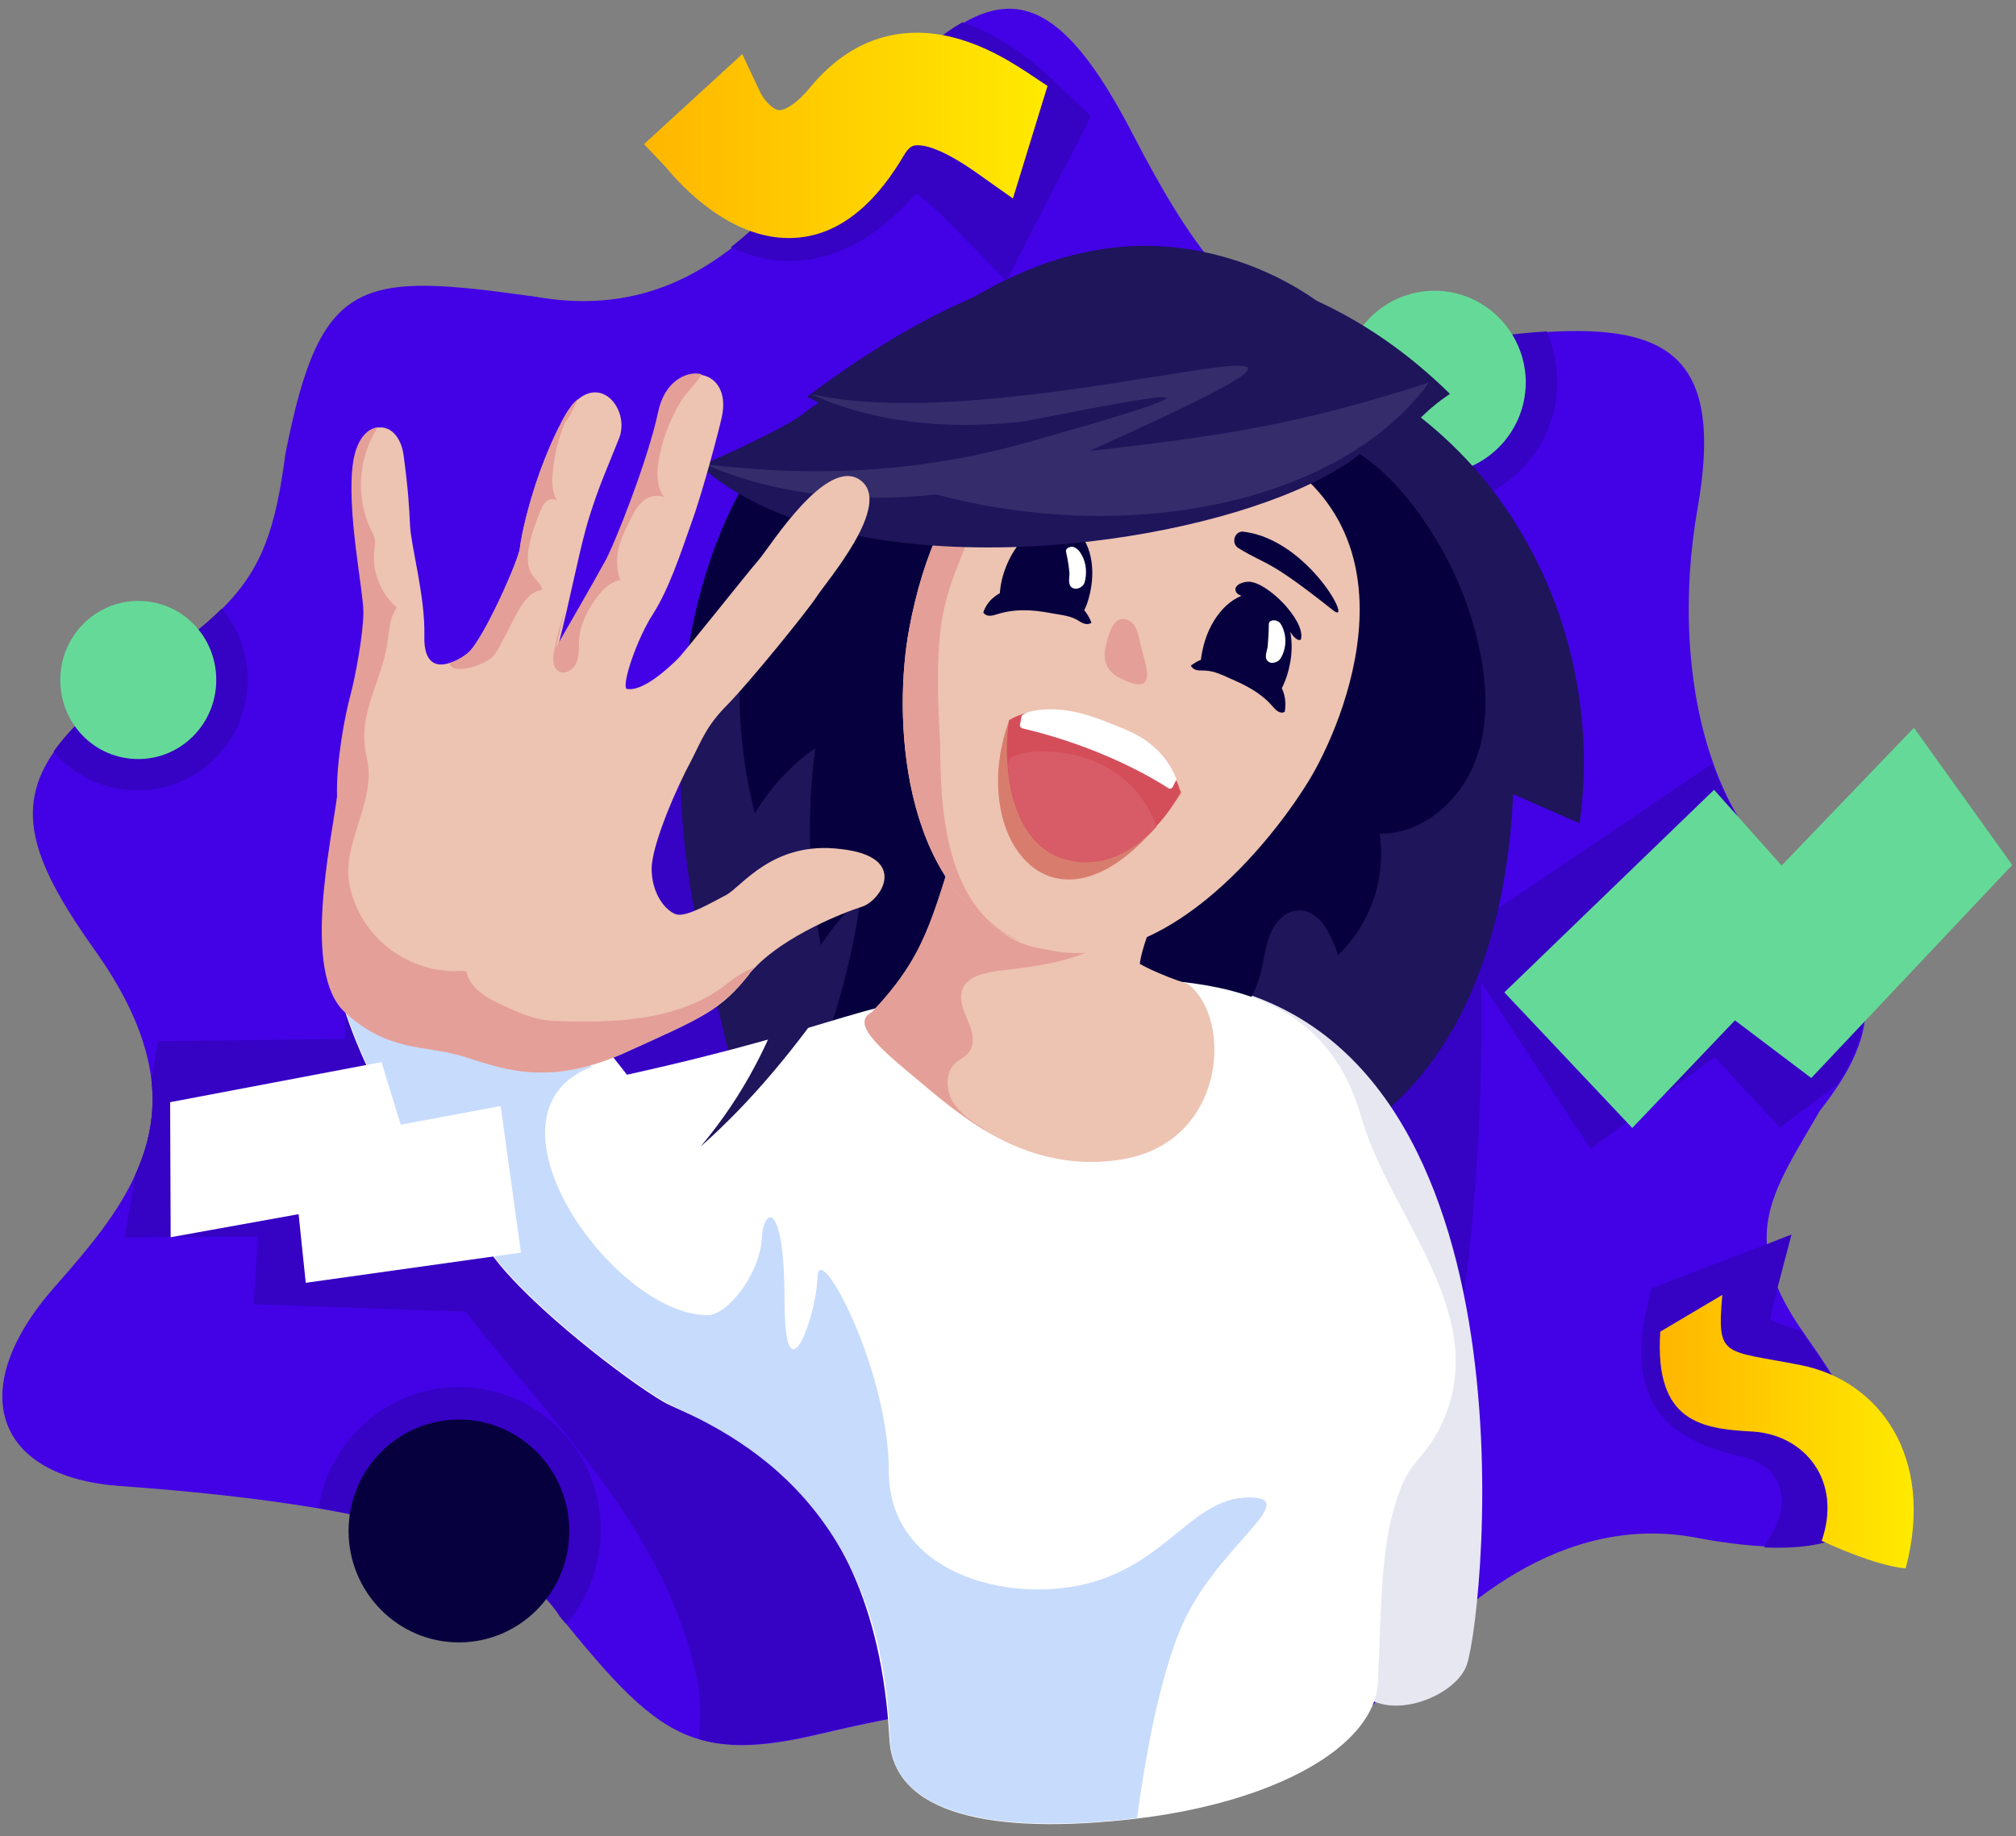 <svg width="146" height="133" viewBox="0 0 146 133" fill="none" xmlns="http://www.w3.org/2000/svg">
<rect x="0" y="0" width="146" height="133" fill="#808080" stroke="none"/>
<path d="M127.714 111.996C126.282 111.917 124.652 111.718 122.783 111.36C113.12 109.571 105.287 116.41 100.794 121.897C94.75 129.174 91.489 130.287 83.656 127.265C82.543 126.868 81.509 126.47 80.555 126.152C72.562 123.289 70.216 123.05 59.52 125.555C55.703 126.47 53.038 126.669 50.692 125.993C47.511 125.078 44.967 122.494 41.03 117.642C40.871 117.483 40.752 117.285 40.593 117.126C37.968 112.99 31.288 110.684 23.097 109.252C18.604 108.497 13.633 107.98 8.623 107.622C-0.443 106.946 -2.59 100.584 4.01 93.148C6.436 90.405 8.583 87.82 9.816 85.037C10.77 82.929 11.247 80.703 10.969 78.237C10.651 75.533 9.458 72.511 7.032 69.052C2.42 62.61 0.949 58.674 3.931 54.419C5.164 52.669 7.152 50.84 9.975 48.812C12.639 47.023 14.627 45.552 16.098 44.081C19.001 41.178 19.956 38.275 20.671 32.867C23.216 19.944 26.039 19.706 38.803 21.495C44.927 22.569 49.38 20.74 52.999 17.956C55.424 16.048 57.492 13.741 59.401 11.554C63.655 6.743 66.916 3.284 69.779 1.653C74.192 -0.891 77.612 1.137 82.105 9.845C86.121 17.598 89.779 22.847 95.664 24.637C98.01 25.352 100.714 25.471 103.935 24.994C106.997 24.557 109.701 24.199 112.087 24.04C120.914 23.523 124.851 25.949 122.942 36.804C121.868 42.848 122.067 49.687 124.095 55.334C125.049 58.038 126.441 60.463 128.35 62.411C135.03 68.098 137.058 72.591 133.161 78.555C132.763 79.152 132.326 79.788 131.809 80.424C129.582 84.281 127.793 86.866 127.952 90.047C127.992 91.041 128.27 92.115 128.747 93.268C129.145 94.222 129.741 95.256 130.537 96.409C130.696 96.608 130.815 96.846 130.974 97.045C137.615 106.39 137.893 112.513 127.714 111.996Z" fill="#4202E5"/>
<path d="M112.643 29.249C111.769 34.1 107.156 37.361 102.345 36.486C97.534 35.651 94.313 30.999 95.148 26.148C95.227 25.591 95.386 25.074 95.585 24.597C97.931 25.312 100.635 25.432 103.856 24.955C106.918 24.517 109.621 24.159 112.007 24C112.683 25.591 112.962 27.42 112.643 29.249ZM128.231 62.411C126.362 60.423 124.97 57.998 123.976 55.334L105.208 68.018L115.188 83.208L124.175 76.567L128.907 81.657L133.042 78.555C136.939 72.591 134.911 68.137 128.231 62.411ZM31.567 79.868L30.97 75.175L11.446 75.414L10.969 78.237C11.248 80.703 10.77 82.929 9.816 85.037L9.021 89.609L18.683 89.57L18.365 94.461L38.724 95.176L39.281 79.828L31.567 79.868ZM130.895 97.085C130.736 96.886 130.577 96.647 130.457 96.449C130.298 96.409 130.179 96.329 130.06 96.29C129.384 96.051 128.588 95.773 128.191 95.574C128.27 95.017 128.509 94.063 128.628 93.705L128.708 93.347L129.742 89.411L127.913 90.126L119.602 93.307L119.324 94.461C118.568 97.562 118.727 99.948 119.841 101.817C121.391 104.362 124.374 105.077 126.362 105.554C127.515 105.833 128.39 106.509 128.787 107.463C129.225 108.457 129.105 109.65 128.429 110.883L127.753 112.076C137.893 112.513 137.615 106.389 130.895 97.085ZM76.499 6.027C75.385 4.993 73 2.727 69.699 1.614C66.836 3.244 63.576 6.703 59.321 11.515C57.413 13.662 55.345 16.008 52.919 17.916C53.715 18.274 54.55 18.553 55.464 18.752C59.321 19.427 63.059 17.797 66.319 14.02C66.757 14.298 67.433 14.815 68.427 15.809L72.88 20.342L79.004 8.413L76.499 6.027ZM35.026 100.624C29.419 99.63 24.091 103.407 23.097 109.054C23.097 109.093 23.097 109.173 23.057 109.213C31.288 110.604 37.929 112.95 40.553 117.086C40.712 117.285 40.831 117.444 40.99 117.603C42.183 116.251 43.018 114.541 43.336 112.632C44.37 107.026 40.633 101.618 35.026 100.624ZM16.059 44.081C14.588 45.552 12.639 46.983 9.935 48.812C7.112 50.84 5.124 52.669 3.891 54.419C5.044 55.811 6.675 56.805 8.583 57.123C12.918 57.879 17.053 54.976 17.808 50.642C18.246 48.216 17.53 45.83 16.059 44.081Z" fill="#3602C4"/>
<path d="M103.418 108.616C102.822 111.241 102.066 114.024 99.959 115.654C98.527 116.768 96.698 117.165 94.949 117.722C89.62 119.432 85.087 122.772 80.475 126.112C72.483 123.249 70.136 123.01 59.44 125.516C55.623 126.43 52.959 126.629 50.613 125.953C50.692 124.601 50.772 123.289 50.573 122.175C49.778 117.642 47.71 113.348 45.205 109.571C40.99 103.169 35.423 97.761 31.089 91.399C26.795 85.037 23.733 77.164 25.483 69.688C25.562 69.29 25.681 68.813 25.403 68.495C25.244 68.336 24.966 68.336 24.767 68.456C26.238 64.28 28.027 59.827 31.765 57.521C35.304 55.334 39.837 55.572 43.694 53.942C49.619 51.397 52.72 44.916 56.577 39.707C59.52 35.691 63.297 32.152 67.79 30.164C72.323 28.175 77.692 27.857 82.145 30.005C89.103 33.384 92.205 41.615 93.875 49.25C95.704 57.64 96.579 66.229 96.499 74.778C96.977 75.016 97.414 75.255 97.891 75.454C98.13 76.567 98.527 77.681 99.084 78.675C101.032 74.778 103.816 71.279 107.196 68.495C107.673 82.015 106.361 95.494 103.418 108.616Z" fill="#3602C4"/>
<path d="M103.895 34.339C100.277 34.339 97.295 31.357 97.295 27.698C97.295 24.04 100.237 21.058 103.895 21.058C107.514 21.058 110.496 24.04 110.496 27.698C110.496 31.357 107.514 34.339 103.895 34.339Z" fill="#65DA98"/>
<path d="M114.393 59.628C114.393 59.628 114.393 59.628 109.582 57.521C109.184 66.825 106.242 76.766 98.528 81.856C88.507 71.676 76.817 73.187 69.063 74.022C68.626 74.062 68.188 74.142 67.791 74.221C63.456 74.977 60.832 76.965 59.52 78.277C58.764 78.993 58.446 79.549 58.446 79.549L56.776 74.46L53.436 79.112C53.436 79.112 51.965 72.551 51.13 69.807C49.102 61.696 48.863 54.34 49.738 48.176C50.653 41.695 52.76 36.486 55.305 33.027C56.577 31.277 57.929 30.005 59.281 29.169C59.281 29.169 59.281 29.169 58.446 28.732C68.904 20.899 76.817 18.553 84.133 18.99C91.45 19.427 98.766 22.37 105.009 28.533C105.009 28.533 103.975 29.169 102.901 30.243C106.122 32.788 108.627 35.81 110.496 39.15C114.115 45.512 115.347 52.948 114.393 59.628Z" fill="#1E155B"/>
<path d="M86.638 71.12C111.808 74.818 107.554 116.45 106.241 120.545C105.367 123.17 99.362 125.197 97.931 121.579C96.46 117.921 69.54 71.12 86.638 71.12Z" fill="#E6E7F1"/>
<path d="M79.242 58.395C78.089 63.048 74.948 66.905 71.687 70.404C70.455 71.716 69.142 73.028 67.711 74.181C65.246 76.209 62.502 77.8 59.44 78.237C59.202 78.277 58.963 78.317 58.685 78.317C60.474 74.062 61.707 69.569 62.343 64.996C61.23 66.03 60.275 67.183 59.44 68.456C58.565 63.764 58.406 58.912 59.042 54.181C57.293 55.413 55.782 57.044 54.669 58.912C53.476 54.3 53.237 49.449 53.993 44.757C52.442 45.711 50.971 46.864 49.658 48.176C50.573 41.695 52.68 36.486 55.225 33.027C57.293 31.834 59.758 31.118 61.945 30.919C66.677 30.442 71.25 32.828 74.908 35.929C75.703 36.605 76.459 37.281 76.976 38.156C77.811 39.508 78.089 41.099 78.367 42.689C79.004 46.188 79.719 49.648 79.799 53.187C79.839 54.896 79.68 56.686 79.242 58.395Z" fill="#07003E"/>
<path d="M101.987 36.168C104.373 39.15 106.122 42.649 106.997 46.387C107.713 49.329 107.912 52.55 106.759 55.334C105.605 58.157 102.901 60.423 99.919 60.384C100.396 63.565 99.243 66.984 96.897 69.171C96.42 67.66 95.505 65.791 93.915 65.95C93.04 66.03 92.364 66.785 92.006 67.62C91.648 68.456 91.569 69.33 91.37 70.205C90.495 73.983 87.036 76.965 83.219 77.243C82.503 77.283 81.748 77.243 81.111 76.885C80.555 76.567 80.157 76.05 79.799 75.493C78.606 73.545 78.169 71.199 78.129 68.933C78.01 64.121 79.521 59.429 80.992 54.856C83.258 47.858 85.565 40.741 89.978 34.895C91.45 32.987 93.279 30.999 95.784 31.635C98.289 32.311 100.396 34.219 101.987 36.168Z" fill="#07003E"/>
<path d="M104.452 103.049C103.378 105.395 102.225 105.793 101.51 107.622C99.999 111.4 100.078 115.257 99.8 121.778C99.601 126.51 92.324 130.526 82.304 131.719C71.806 132.951 64.689 131.401 64.411 125.953C63.337 106.032 50.692 103.089 47.988 101.499C45.285 99.908 38.644 94.779 35.9 91.24C33.157 87.701 27.709 81.418 25.005 73.307C24.767 72.312 24.727 71.438 24.806 70.642C25.602 63.286 38.922 64.121 41.229 70.682C42.66 74.818 43.933 75.891 45.404 77.84C61.746 74.221 61.746 72.472 73.516 71.319C88.547 69.847 96.062 72.034 98.607 80.981C100.714 88.218 108.031 95.176 104.452 103.049Z" fill="white"/>
<path d="M81.31 83.963C77.254 84.639 73.914 83.446 71.21 81.816C68.944 80.424 67.115 78.754 65.763 77.641C62.78 75.175 61.945 73.983 63.138 73.346C67.075 69.132 67.433 66.746 69.58 59.986C69.938 58.833 70.455 57.918 71.011 57.203C75.783 51.477 86.32 60.94 85.644 62.173C84.928 63.565 82.821 67.66 82.543 69.807C82.543 69.807 83.656 70.483 86.042 71.279C89.302 73.784 88.785 82.691 81.31 83.963Z" fill="#EDC3B2"/>
<path d="M69.699 71.637C69.421 72.392 69.779 73.187 70.097 73.943C70.415 74.659 70.653 75.573 70.176 76.209C69.898 76.567 69.46 76.726 69.142 77.044C68.427 77.76 68.506 78.993 69.023 79.828C69.54 80.663 70.415 81.259 71.29 81.776H71.21C68.944 80.385 67.115 78.714 65.763 77.601C62.78 75.136 61.945 73.943 63.138 73.307C66.995 69.211 67.393 66.825 69.421 60.503C69.421 62.889 70.017 65.076 71.687 66.746C71.886 66.945 72.085 67.104 72.284 67.302C74.669 69.251 77.652 69.092 80.594 67.978C78.208 69.609 75.107 70.006 72.204 70.324C71.25 70.484 70.057 70.722 69.699 71.637Z" fill="#E49F98"/>
<path d="M57.253 71.04C55.901 75.255 53.913 79.271 50.732 83.049C54.39 79.828 57.81 75.692 60.713 71.358L57.253 71.04Z" fill="#1E155B"/>
<path d="M85.485 118C83.894 121.778 82.86 127.822 82.343 131.679C71.846 132.912 64.609 131.361 64.45 125.913C63.814 107.105 50.732 103.049 48.028 101.459C45.324 99.868 38.684 94.739 35.94 91.2C33.196 87.661 27.749 81.379 25.045 73.267C24.806 72.273 24.766 71.398 24.846 70.603L42.898 77.243C34.031 80.623 44.409 95.256 51.249 95.256C52.64 95.256 55.026 92.353 55.185 89.609C55.265 87.542 56.816 86.707 56.816 94.182C56.816 101.658 59.122 95.415 59.201 92.512C59.281 89.609 64.371 99.232 64.371 106.549C64.371 113.865 72.8 116.171 78.725 114.7C84.61 113.189 86.359 108.457 90.455 108.457C94.471 108.457 87.91 112.115 85.485 118Z" fill="#C7DBFD"/>
<path d="M94.988 56.209C92.364 60.662 83.735 71.835 74.471 68.376C74.153 68.257 73.834 68.137 73.516 67.978C73.516 67.978 73.516 67.978 73.477 67.978C65.166 64.082 64.689 51.755 65.842 45.552C66.836 40.224 68.824 35.492 72.363 32.589C76.18 29.448 81.588 28.573 88.944 31.317C103.498 36.804 97.772 51.397 94.988 56.209Z" fill="#EDC3B2"/>
<path d="M72.363 32.589C69.142 43.405 67.393 41.615 68.069 53.584C68.188 56.01 67.631 65.632 73.834 68.098C73.795 68.098 73.675 68.058 73.516 67.978C73.516 67.978 73.516 67.978 73.477 67.978C65.166 64.082 64.689 51.755 65.842 45.552C66.836 40.224 68.824 35.492 72.363 32.589Z" fill="#E49F98"/>
<path d="M73.079 52.192C77.334 50.284 83.139 52.789 85.565 57.401C77.214 70.046 69.779 61.219 73.079 52.192Z" fill="#D87D6E"/>
<path d="M85.485 57.401C84.968 58.316 84.411 59.151 83.735 59.827C81.787 61.934 79.322 63.008 76.777 62.093C74.311 61.219 73.158 58.356 72.96 55.334C72.88 54.26 72.92 53.187 73.079 52.153C73.477 51.914 73.914 51.755 74.311 51.636C76.976 50.88 79.759 52.232 80.634 52.55C81.548 52.908 84.053 53.624 85.127 56.407C85.326 56.765 85.405 57.044 85.485 57.401Z" fill="#D44E5A"/>
<path d="M85.207 56.447C85.207 56.447 85.207 56.487 85.207 56.447L84.928 57.004C84.849 57.123 84.729 57.163 84.61 57.083C83.696 56.487 79.799 54.101 74.033 52.749C73.914 52.709 73.834 52.59 73.874 52.471L73.993 51.834C73.993 51.834 74.113 51.715 74.391 51.596C77.055 50.84 79.839 52.192 80.713 52.511C81.628 52.908 84.093 53.624 85.207 56.447Z" fill="white"/>
<path d="M83.736 59.787C83.736 59.827 83.736 59.827 83.775 59.867C81.827 61.974 79.362 63.048 76.817 62.133C74.352 61.258 73.198 58.395 72.999 55.373C73.039 55.135 73.079 55.016 73.079 55.016C73.715 54.061 81.35 53.465 83.736 59.787Z" fill="#D75C67"/>
<path d="M93.398 48.176C93.199 49.21 92.762 50.125 92.205 50.84C90.654 49.329 88.427 48.574 86.956 48.176C86.956 47.818 86.996 47.5 87.076 47.142C87.513 44.956 88.905 43.285 90.416 43.007C90.654 42.967 90.933 42.928 91.211 43.007C91.927 43.126 92.563 43.604 92.96 44.319C93.477 45.313 93.716 46.705 93.398 48.176Z" fill="#07003E"/>
<path d="M90.416 42.132C91.767 42.132 94.471 44.876 94.233 46.228C94.193 46.506 93.835 46.307 93.597 45.989C92.603 44.637 92.444 44.24 91.092 43.643C89.74 43.087 89.7 43.087 89.581 42.967C89.183 42.45 89.938 42.132 90.416 42.132Z" fill="#07003E"/>
<path d="M92.125 51.119C92.364 51.397 92.682 51.755 93.04 51.556C93.199 50.681 92.96 49.886 92.523 49.369C92.086 48.852 91.489 48.534 90.853 48.256C90.177 47.938 89.461 47.62 88.666 47.54C87.91 47.461 86.996 47.62 86.24 48.216C86.519 48.654 86.877 48.534 87.354 48.574C87.95 48.614 88.547 48.892 89.064 49.131C90.177 49.608 91.29 50.164 92.125 51.119Z" fill="#07003E"/>
<path d="M72.761 41.297C72.403 42.291 72.323 43.325 72.443 44.2C74.55 43.723 76.856 44.24 78.288 44.677C78.447 44.359 78.606 44.041 78.725 43.723C79.441 41.615 79.123 39.468 77.97 38.434C77.771 38.275 77.572 38.116 77.294 37.997C76.618 37.719 75.862 37.798 75.147 38.196C74.153 38.752 73.278 39.866 72.761 41.297Z" fill="#07003E"/>
<path d="M78.407 37.639C77.254 36.923 73.516 37.878 73.039 39.15C72.92 39.428 73.318 39.428 73.715 39.309C75.266 38.673 75.624 38.395 77.055 38.633C78.487 38.832 78.526 38.872 78.686 38.832C79.322 38.593 78.805 37.878 78.407 37.639Z" fill="#07003E"/>
<path d="M72.244 44.478C71.886 44.598 71.449 44.717 71.21 44.359C71.489 43.524 72.165 43.007 72.841 42.769C73.516 42.53 74.232 42.609 74.908 42.689C75.703 42.769 76.499 42.888 77.254 43.246C77.97 43.564 78.725 44.2 79.043 45.115C78.566 45.353 78.288 45.035 77.89 44.836C77.334 44.558 76.658 44.518 76.061 44.399C74.789 44.16 73.516 44.081 72.244 44.478Z" fill="#07003E"/>
<path d="M80.475 35.492C81.111 35.81 80.873 36.764 80.157 36.724C76.737 36.526 77.692 36.168 72.045 36.605C70.017 36.804 76.26 33.345 80.475 35.492Z" fill="#07003E"/>
<path d="M96.539 44.2C91.728 40.383 91.847 41.019 89.7 39.707C89.103 39.349 89.421 38.395 90.097 38.514C94.789 39.11 98.09 45.433 96.539 44.2Z" fill="#07003E"/>
<path d="M81.23 49.17C80.872 49.011 80.515 48.773 80.276 48.415C79.799 47.699 80.037 46.785 80.316 45.95C80.475 45.472 80.753 44.876 81.27 44.836C81.628 44.796 81.986 45.035 82.185 45.353C82.383 45.671 82.463 46.069 82.543 46.427C82.9 48.097 84.014 50.522 81.23 49.17Z" fill="#E49F98"/>
<path d="M77.214 40.025C77.214 39.945 77.175 39.866 77.214 39.826C77.254 39.667 77.572 39.548 77.771 39.627C77.97 39.707 78.089 39.826 78.209 39.985C78.606 40.542 78.725 41.258 78.606 41.934C78.566 42.132 78.527 42.331 78.368 42.45C78.209 42.609 77.93 42.689 77.731 42.609C77.294 42.45 77.453 41.854 77.453 41.536C77.413 41.059 77.334 40.542 77.214 40.025Z" fill="white"/>
<path d="M91.887 45.274C91.887 45.194 91.887 45.115 91.927 45.075C92.006 44.916 92.324 44.876 92.523 44.995C92.722 45.075 92.802 45.274 92.881 45.433C93.159 46.069 93.159 46.785 92.881 47.421C92.802 47.58 92.722 47.779 92.523 47.898C92.324 48.017 92.046 48.057 91.887 47.938C91.489 47.699 91.768 47.142 91.807 46.824C91.847 46.307 91.887 45.791 91.887 45.274Z" fill="white"/>
<path d="M100.476 27.261C96.977 21.177 88.825 17.201 81.23 17.877C71.25 18.752 64.888 26.068 57.253 30.561C55.265 31.754 50.732 33.742 50.732 33.742C55.742 38.275 64.45 39.866 73.278 39.627C88.467 39.19 103.895 33.225 100.476 27.261Z" fill="#1E155B"/>
<path d="M78.884 32.669C108.15 19.467 74.152 32.072 58.724 28.533C63.257 30.641 68.586 31.118 73.874 30.561C75.027 30.442 96.778 25.75 74.431 32.032C66.836 34.18 59.122 34.617 51.05 33.623C56.1 35.85 62.104 36.446 67.79 35.81C82.145 39.627 97.295 36.247 103.498 27.698C94.193 30.72 88.666 31.555 78.884 32.669Z" fill="#342C6B"/>
<path d="M62.422 65.672C61.15 66.07 56.895 67.74 54.669 70.086C54.51 70.245 54.351 70.404 54.231 70.603C52.164 73.187 50.971 73.665 45.165 76.289C39.36 78.874 35.98 77.203 33.356 76.448C30.731 75.692 28.107 76.17 25.005 73.307C21.904 70.444 24.011 61.06 24.449 57.68C24.369 55.294 25.005 51.874 25.403 50.403C25.801 48.932 26.357 45.87 26.357 44.319C26.357 42.769 25.125 36.963 25.602 33.544C25.84 31.873 26.596 31.038 27.391 30.959C27.431 30.959 27.471 30.959 27.511 30.959C28.306 30.919 29.021 31.635 29.22 32.907C29.578 35.571 29.618 36.566 29.697 38.077C29.777 39.627 30.811 43.246 30.731 46.109C30.692 48.057 31.606 48.335 32.56 48.017C32.998 47.898 33.475 47.62 33.833 47.341C34.946 46.506 37.571 40.542 37.65 39.707C37.73 38.872 38.604 34.458 40.752 30.402C41.109 29.726 41.507 29.209 41.905 28.891C43.774 27.38 45.563 29.806 44.847 31.714C43.933 34.021 43.456 35.015 42.779 37.122C42.223 38.832 41.825 40.78 41.03 44.28C40.831 45.115 40.632 45.989 40.354 47.023C40.354 47.023 43.336 41.854 43.933 40.741C44.569 39.627 47.034 33.464 47.79 29.885C48.227 27.778 49.778 26.903 50.931 27.181C51.925 27.42 52.641 28.454 52.283 30.164C52.084 31.118 50.851 35.77 50.056 37.917C49.301 40.065 48.466 42.609 47.312 44.439C46.12 46.268 45.046 49.489 45.364 49.886C46.557 50.164 48.545 48.256 49.102 47.699C49.659 47.142 54.152 41.456 54.987 40.502C55.822 39.508 59.878 33.027 62.303 34.776C64.729 36.526 59.798 42.172 59.122 43.246C58.446 44.28 54.351 49.33 52.76 50.96C51.169 52.55 50.891 53.465 50.016 55.175C49.102 56.845 47.193 61.139 47.193 62.928C47.193 64.758 48.227 65.99 48.983 66.229C49.738 66.428 51.488 65.394 52.561 64.837C53.675 64.28 55.941 60.861 60.911 61.497C65.882 62.054 63.814 65.235 62.422 65.672Z" fill="#EDC3B2"/>
<path d="M47.67 33.544C47.551 34.379 47.591 35.373 48.108 36.009C47.71 35.85 47.193 35.889 46.795 36.128C46.239 36.486 45.92 37.082 45.642 37.639C45.245 38.434 44.847 39.23 44.728 40.104C44.648 40.741 44.688 41.417 44.926 42.013C44.131 42.132 43.455 42.888 42.978 43.603C42.461 44.399 42.024 45.274 41.944 46.228C41.904 46.824 41.984 47.421 41.745 47.977C41.547 48.534 40.831 48.932 40.394 48.574C39.996 48.296 40.036 47.659 40.115 47.182C40.314 46.188 40.592 45.194 40.91 44.2C40.712 45.035 40.513 45.91 40.234 46.944C40.234 46.944 43.217 41.774 43.813 40.661C44.449 39.548 46.915 33.384 47.67 29.806C48.108 27.698 49.658 26.823 50.811 27.102C50.453 27.778 49.698 28.414 49.34 29.011C48.505 30.362 47.909 31.953 47.67 33.544Z" fill="#E49F98"/>
<path d="M41.865 28.891C41.586 29.527 41.069 30.521 40.95 30.521C40.473 31.635 40.155 32.867 40.036 34.1C39.956 34.856 39.956 35.651 40.354 36.287C40.195 36.128 39.877 36.128 39.678 36.247C39.399 36.407 39.24 36.725 39.121 37.043C37.133 41.894 39.042 41.615 39.28 42.729C38.366 42.808 37.769 43.763 37.332 44.598C36.974 45.274 36.656 45.95 36.298 46.586C36.139 46.904 35.94 47.262 35.702 47.54C35.065 48.216 32.679 48.932 32.56 48.017C32.998 47.898 33.475 47.62 33.833 47.341C34.946 46.506 37.57 40.542 37.65 39.707C37.729 38.872 38.604 34.458 40.751 30.402C41.109 29.726 41.467 29.209 41.865 28.891Z" fill="#E49F98"/>
<path d="M54.629 70.086C54.47 70.245 54.311 70.404 54.191 70.603C52.124 73.187 50.931 73.665 45.125 76.289C39.32 78.873 35.94 77.203 33.316 76.448C30.691 75.692 28.067 76.17 24.965 73.307C21.864 70.444 23.971 61.06 24.409 57.68C24.329 55.294 24.965 51.874 25.363 50.403C25.761 48.932 26.317 45.87 26.317 44.319C26.317 42.769 25.085 36.963 25.562 33.544C25.8 31.873 26.556 31.038 27.351 30.959C25.92 33.146 25.721 36.128 26.914 38.474C27.033 38.673 27.113 38.872 27.152 39.11C27.192 39.309 27.152 39.548 27.113 39.786C26.914 41.337 27.55 43.007 28.743 44.001C28.186 44.757 28.186 45.791 28.027 46.745C27.63 49.131 26.198 51.357 26.397 53.783C26.437 54.379 26.596 54.976 26.675 55.572C26.954 58.475 24.727 61.298 25.323 64.161C25.721 65.99 26.715 67.581 28.226 68.734C29.697 69.847 31.566 70.444 33.435 70.324C33.554 70.324 33.634 70.324 33.713 70.364C33.793 70.404 33.833 70.523 33.833 70.603C34.23 71.716 35.383 72.352 36.457 72.829C37.61 73.386 38.843 73.903 40.115 73.943C44.29 74.102 48.744 73.983 52.203 71.597C53.038 70.961 53.754 70.364 54.629 70.086Z" fill="#E49F98"/>
<path d="M108.945 71.875L124.135 57.203L129.025 62.69L138.608 52.709L145.726 62.65L131.173 78.078L125.646 73.903L118.21 81.697L108.945 71.875Z" fill="#65DA98"/>
<path d="M21.625 87.939L12.36 89.609L12.321 79.828L27.63 76.925L29.021 81.458L36.258 80.106L37.729 90.723L22.142 92.91L21.625 87.939Z" fill="white"/>
<path d="M120.238 96.449C119.801 103.049 123.26 103.487 126.958 103.686C130.656 103.924 133.44 107.185 131.929 111.599C136.263 113.587 138.012 113.587 138.012 113.587C140.16 105.475 136.064 99.988 130.418 98.874C124.771 97.761 124.334 98.397 124.731 93.785L120.238 96.449Z" fill="url(#paint0_linear_583_1408)"/>
<path d="M57.134 17.241C52.879 17.241 49.46 13.622 48.187 12.071L46.637 10.441L53.754 3.92L55.066 6.703C55.265 7.141 55.941 7.976 56.458 7.976C56.856 7.976 57.691 7.538 58.725 6.266C60.832 3.721 63.456 2.369 66.399 2.369C70.017 2.369 73.079 4.397 74.431 5.272L75.862 6.226L73.357 14.377L70.773 12.548C68.308 10.799 67.035 10.521 66.478 10.521C66.2 10.521 65.882 10.521 65.445 11.276C63.854 13.98 61.19 17.241 57.134 17.241Z" fill="url(#paint1_linear_583_1408)"/>
<path d="M33.236 118.955C28.823 118.955 25.244 115.336 25.244 110.883C25.244 106.429 28.823 102.811 33.236 102.811C37.65 102.811 41.228 106.429 41.228 110.883C41.228 115.336 37.65 118.955 33.236 118.955Z" fill="#07003E"/>
<path d="M10.014 54.976C6.873 54.976 4.368 52.431 4.368 49.25C4.368 46.069 6.913 43.524 10.014 43.524C13.156 43.524 15.661 46.069 15.661 49.25C15.661 52.431 13.116 54.976 10.014 54.976Z" fill="#65DA98"/>
<defs>
<linearGradient id="paint0_linear_583_1408" x1="120.214" y1="103.665" x2="138.598" y2="103.665" gradientUnits="userSpaceOnUse">
<stop stop-color="#FFB600"/>
<stop offset="1" stop-color="#FFEA00"/>
</linearGradient>
<linearGradient id="paint1_linear_583_1408" x1="46.597" y1="9.822" x2="75.793" y2="9.822" gradientUnits="userSpaceOnUse">
<stop stop-color="#FFB600"/>
<stop offset="1" stop-color="#FFEA00"/>
</linearGradient>
</defs>
</svg>
